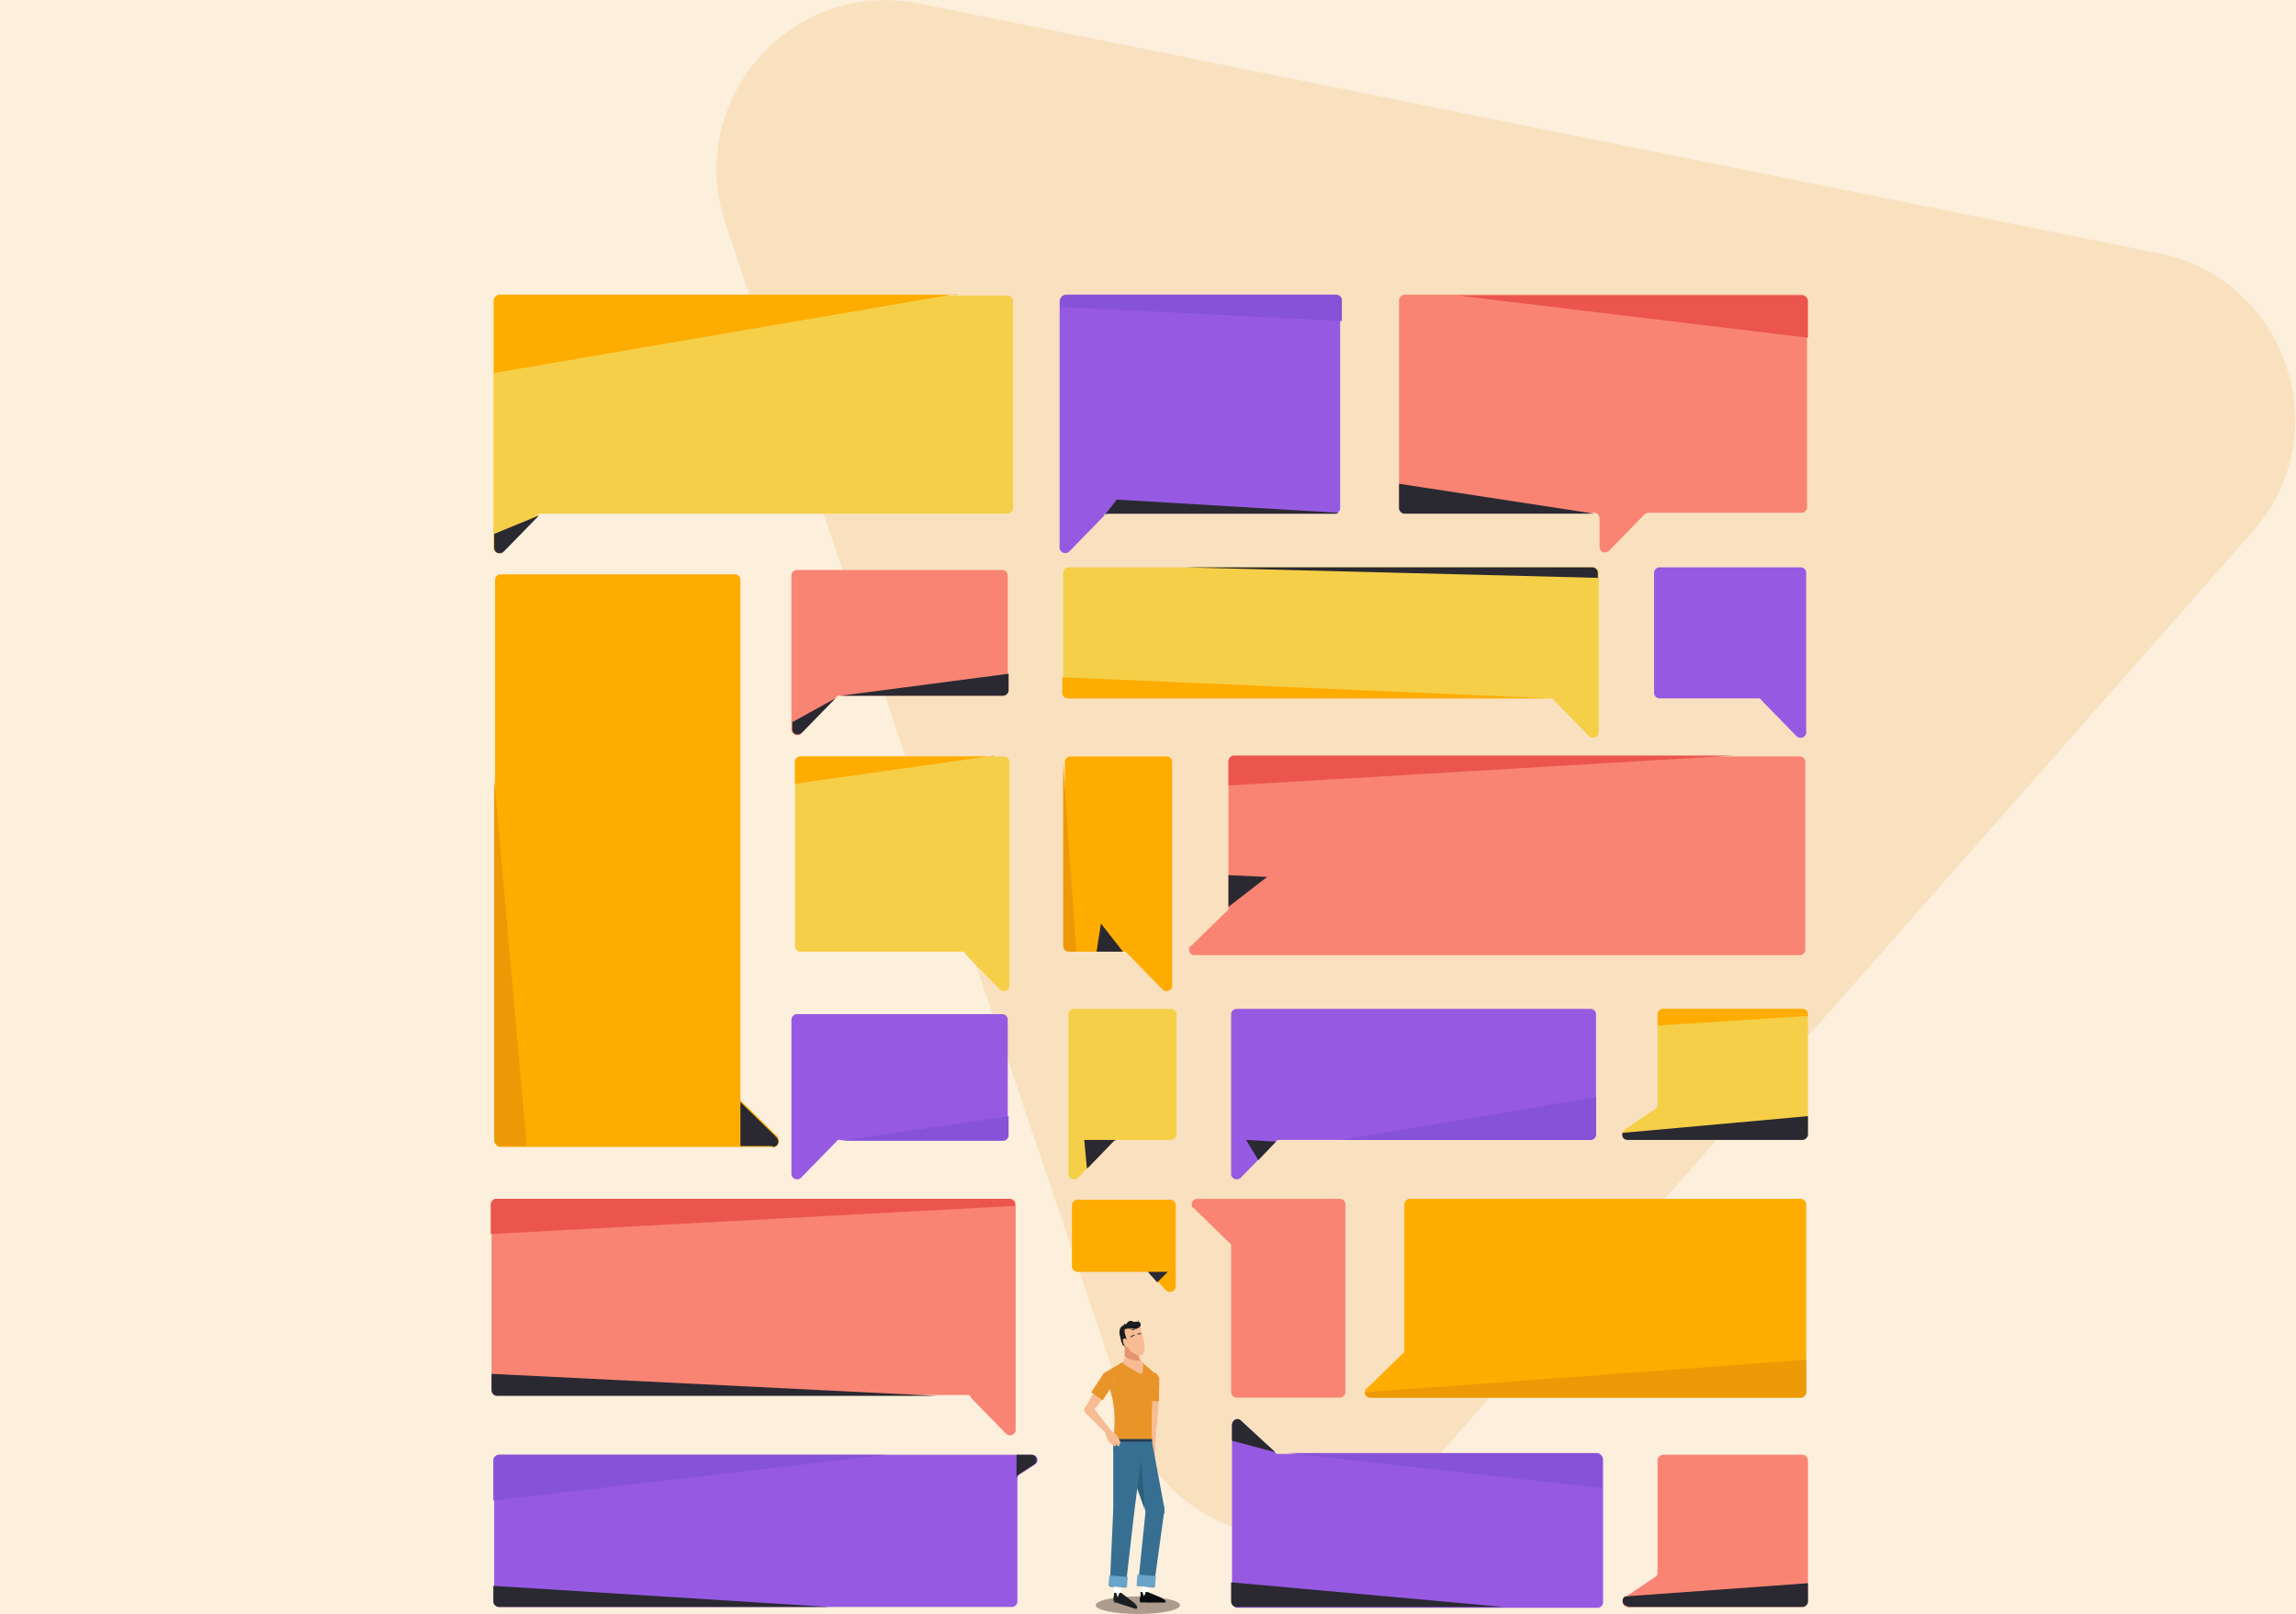 <svg xmlns="http://www.w3.org/2000/svg" viewBox="0 0 261.1 183.5"><defs><style> .cls-1, .cls-2, .cls-3, .cls-4, .cls-5, .cls-6, .cls-7 { fill: none; } .cls-2 { stroke: #1b1e20; stroke-width: 0px; } .cls-2, .cls-8, .cls-4, .cls-5, .cls-6 { stroke-miterlimit: 10; } .cls-2, .cls-8, .cls-4, .cls-6, .cls-7 { stroke-linecap: round; } .cls-8, .cls-9 { fill: #f7bc94; } .cls-8, .cls-6 { stroke: #d76a56; stroke-width: 0px; } .cls-10 { fill: #965ae2; } .cls-11 { fill: #2e3748; } .cls-12 { fill: #eb554d; } .cls-13 { fill: #0a0b0c; } .cls-3 { stroke: #69a5c9; stroke-width: 2.1px; } .cls-3, .cls-7 { stroke-linejoin: round; } .cls-14 { fill: #f98473; } .cls-15 { fill: #e89428; } .cls-16 { isolation: isolate; } .cls-17 { fill: #f9e1c0; } .cls-4 { stroke: #e36556; stroke-width: 0px; } .cls-18 { fill: #fcefdb; } .cls-19 { fill: #f1f2f2; } .cls-20 { fill: #8652d8; } .cls-21 { fill: #1b1e20; } .cls-22 { fill: #010001; } .cls-23 { fill: #243a52; } .cls-24 { fill: #381f1b; mix-blend-mode: overlay; opacity: .4; } .cls-25 { fill: #feac00; } .cls-5 { stroke: #fff; stroke-width: .8px; } .cls-26 { fill: #fff; } .cls-7 { stroke: #243a52; stroke-width: 0px; } .cls-27 { fill: #e69471; } .cls-28 { fill: #2c607a; } .cls-29 { fill: #2a2931; } .cls-30 { fill: #ed9906; } .cls-31 { fill: #376f92; } .cls-32 { fill: #f5cf48; } </style></defs><g class="cls-16"><g id="Layer_1"><rect class="cls-18" y="0" width="261.1" height="183.5"></rect><g><path class="cls-17" d="M82.5,25.4c-4.7-14,7.5-27.9,22-25l70.5,14.2,70.5,14.2c14.5,2.9,20.5,20.5,10.7,31.6l-47.5,53.9-47.5,53.9c-9.8,11.1-28,7.5-32.7-6.6l-23-68.1-23-68.1Z"></path><g><g><ellipse class="cls-24" cx="129.4" cy="182.5" rx="4.8" ry="1"></ellipse><path class="cls-21" d="M129.5,150.9c0,0,0-.2-.2-.2-.3-.1-.7-.3-1-.2s0,0,0,0c0,0,0,0,0,0-.4,0-.8.3-.9.5s-.1.4-.1.5c0,.3.2.8.2,1,.1.4,1,1.2,1,1.2l1.5-.5s0,0,0,0c0-.2-.4-1.9-.5-2.2Z"></path><g><g><g><g><path class="cls-27" d="M131.1,168h-.3s0,.9,0,.9c0,0,0,.1.1.1h0c0,0,.1,0,.1-.1v-.9Z"></path><path class="cls-27" d="M130.8,168h.3c0,0-.3.8-.3.8,0,0,0,0-.1,0h0c0,0,0,0,0-.1l.2-.8Z"></path><path class="cls-27" d="M130.8,167.9h.2c0,.1-.3.7-.3.7,0,0,0,0-.1,0h0s0,0,0-.1l.3-.6Z"></path><path class="cls-27" d="M131.1,168s.3-.7,0-.8-.5-.1-.5.1.2.2,0,.6h.2c0,0,.2,0,.2,0Z"></path></g><path class="cls-9" d="M131,167.8h.3c0,0-.2,1-.2,1,0,0,0,.1-.2,0h0c0,0-.1,0-.1-.1l.2-.9Z"></path><path class="cls-9" d="M130.6,166.9h.7s.1,1,.1,1h-.3c0,0,0-.4,0-.4,0-.1-.1-.1-.2,0h0c0,.1,0,.1,0,.1v.6c0,0-.1.1-.2.1s-.1,0-.1-.1v-.8c0,0,0-.2.1-.3h0Z"></path><line class="cls-2" x1="130.6" y1="168.6" x2="130.8" y2="168.1"></line><line class="cls-2" x1="130.8" y1="168.9" x2="130.9" y2="168.3"></line></g><circle class="cls-9" cx="130.9" cy="166.9" r=".3"></circle></g><g><path class="cls-9" d="M130.2,156.8l.3,5c0,.3.3.5.6.5.3,0,.5-.2.5-.5l.3-5c0-.4-1.6-.5-1.6,0,0,0,0,0,0,0Z"></path><path class="cls-15" d="M130.2,156.8c0-.4.4-.8.9-.7s.7.4.7.8h0s0,2.4,0,2.4h-1.6s0-2.4,0-2.4h0s0,0,0,0Z"></path></g><circle class="cls-9" cx="130.9" cy="161.9" r=".5"></circle><path class="cls-9" d="M130.4,161.9s0,0,0,0c0,0,0,0,0,0,0-.3.3-.5.6-.5s.5.3.5.5c0,0,0,0,0,0,0,0,0,0,0,0,0,0,0,0,0,0l-.2,5.1s0,0,0,0c0,0,0,0,0,0,0,.2-.2.3-.4.3s-.3-.2-.3-.3c0,0,0,0,0,0l-.2-5s0,0,0,0h0Z"></path><circle class="cls-15" cx="131" cy="156.8" r=".8"></circle><circle class="cls-1" cx="130.9" cy="161.9" r=".5"></circle><circle class="cls-1" cx="130.9" cy="166.9" r=".3"></circle></g><g><g><g><circle class="cls-31" cx="129.8" cy="164.1" r="1.2"></circle><path class="cls-31" d="M132.4,171.5c0,.6-.4,2.2-1,2.3s-1.1-1.4-1.1-2,.4-1.1.9-1.2,1.1.4,1.2.9Z"></path><polygon class="cls-31" points="131 163.9 132.4 171.4 130.3 171.9 128.6 164.4 131 163.9 131 163.9"></polygon></g><g><polygon class="cls-31" points="132.4 171.8 131.2 180.5 129.4 180.3 130.3 171.6 132.4 171.8 132.4 171.8"></polygon><circle class="cls-26" cx="130.1" cy="181.8" r=".4"></circle><line class="cls-5" x1="130.3" y1="180.4" x2="130.1" y2="181.8"></line><path class="cls-31" d="M132.4,171.8c0,.6-.7,2.1-1.2,2s-.9-1.7-.9-2.3.6-1,1.2-.9,1,.6.9,1.2Z"></path><line class="cls-3" x1="130.4" y1="179.1" x2="130.3" y2="180.4"></line></g><polygon class="cls-28" points="129.7 165.1 130.2 171.7 128.1 165.8 129.7 165.1"></polygon></g><g><g><circle class="cls-31" cx="128.3" cy="164.7" r="1.6"></circle><circle class="cls-31" cx="127.8" cy="171.7" r="1.1"></circle><polygon class="cls-31" points="129.9 164.8 129 171.8 126.6 171.6 126.6 164.6 129.9 164.8 129.9 164.8"></polygon></g><g><polygon class="cls-31" points="129 171.8 128 180.5 126.2 180.4 126.6 171.6 129 171.8 129 171.8"></polygon><circle class="cls-11" cx="127" cy="181.9" r=".4"></circle><line class="cls-5" x1="127.1" y1="180.4" x2="127" y2="181.9"></line><line class="cls-3" x1="127.2" y1="179.2" x2="127.1" y2="180.4"></line><circle class="cls-31" cx="127.8" cy="171.7" r="1.2"></circle></g></g><g><path class="cls-31" d="M127.9,166h1.8c.7,0,1.3-.6,1.3-1.3v-1.1h-4.4v1.1c0,.7.6,1.3,1.3,1.3Z"></path><rect class="cls-23" x="126.6" y="163.6" width="4.4" height=".3"></rect></g><polyline class="cls-7" points="130 164 130 165.4 129.8 165.8"></polyline><g><circle class="cls-19" cx="130.1" cy="181.8" r=".4"></circle><path class="cls-13" d="M130.1,181.4l2,.3h0c.3.1.7.5.3.5h-2.4s-.2,0-.2,0c-.2,0-.2-.2-.2-.4,0-.2.2-.4.4-.4,0,0,0,0,0,0Z"></path><polygon class="cls-13" points="130.5 181 132.2 181.7 129.7 181.8 129.7 181 130.5 181"></polygon><polygon class="cls-26" points="129.9 181 130.1 181.5 130.3 181 129.9 181"></polygon></g><g><circle class="cls-19" cx="127.1" cy="181.9" r=".4"></circle><path class="cls-21" d="M127.1,181.5l2,.9h0c.3.2.3.6,0,.5l-2.2-.7h0c-.2,0-.2-.2-.2-.4,0-.2.2-.4.4-.4,0,0,0,0,0,0Z"></path><polygon class="cls-21" points="127.5 181.1 129.2 182.4 126.6 181.9 126.7 181.1 127.5 181.1"></polygon><polygon class="cls-26" points="126.9 181 127.1 181.6 127.3 181.1 126.9 181"></polygon></g></g><path class="cls-15" d="M127.5,154.9h2.4s1.5,1.3,1.5,1.3c0,0-.6,3-.4,7.4,0,0-3.6,0-4.4,0,.7-4.8-1.2-7.4-1.2-7.4l2.2-1.3Z"></path><g><path class="cls-9" d="M129.8,156.2c.2,0,.2-.9.2-1.3-.5-.4-.4-.7-.5-1.3h-.7c0,0-.8,0-.8,0,0,.6,0,.9-.4,1.3.2.3,2,1.3,2.2,1.3Z"></path><path class="cls-27" d="M127.9,154.1c0-.2,0-.3,0-.6v-1c0,0,1.5.6,1.5.6v.4c0,.5,0,.8.3,1.2-1.2,0-1.7-.4-1.9-.6Z"></path></g><g><g><g><path class="cls-9" d="M126.7,157.2l-2.4,3.3c-.2.2-.5.3-.7.1-.2-.2-.3-.5-.1-.7l2-3.6c.2-.4,1.4.3,1.2.7,0,0,.1.1.1.1Z"></path><path class="cls-15" d="M126.7,157.1c.2-.4,0-.9-.3-1.1s-.8,0-1,.3h0s-1.3,2-1.3,2l1.3.9,1.3-2h0s0,0,0,0Z"></path></g><circle class="cls-1" cx="126" cy="156.8" r=".8"></circle></g><g><path class="cls-9" d="M124.2,160s0,0,0,0c0,0,0,0,0,0-.2-.2-.5-.2-.7,0s-.2.5,0,.7c0,0,0,0,0,0,0,0,0,0,0,0,0,0,0,0,0,0l2.3,2.3s0,0,0,0c0,0,0,0,0,0,.1.1.3.1.5,0s.1-.3,0-.4c0,0,0,0,0,0l-2-2.6s0,0,0,0h0Z"></path><circle class="cls-9" cx="123.8" cy="160.3" r=".5"></circle><circle class="cls-1" cx="123.8" cy="160.3" r=".5"></circle></g><g><path class="cls-1" d="M127.3,163.3s0,.1,0,.2-.1,0-.2,0l-.4-.4h0s-.1,0-.1,0c0,0-.2,0-.1.2l-.4-.5v-.3c.1,0,.4,0,.4,0,0,0,.2,0,.2.1l.6.6Z"></path><path class="cls-9" d="M126.4,163.6l.3-.2.6.8c0,0,0,.1,0,.2h0c0,0-.1,0-.2,0l-.6-.7Z"></path><path class="cls-9" d="M126.1,163.7l.2-.2.6.7s0,.1,0,.2h0c0,0-.1,0-.2,0l-.6-.7Z"></path><path class="cls-9" d="M126.7,163.2l-.6-.5-.4.3.2.5c0,.1.1.3.2.4l.4.4s.1,0,.1,0c0,0,0,0,0-.1h.8s-.7-1-.7-1Z"></path><circle class="cls-9" cx="126" cy="162.8" r=".3"></circle><path class="cls-9" d="M126.2,162.5l-.2.2.4.4s0,0,0,0l.2.2h0s.6.8.6.8c0,0,.1,0,.2,0,0,0,0-.1,0-.2l-.4-.7c0,0-.1-.2-.2-.2l-.7-.5Z"></path><line class="cls-2" x1="126.6" y1="164.2" x2="126.3" y2="163.8"></line><line class="cls-2" x1="126.9" y1="164.2" x2="126.4" y2="163.6"></line><line class="cls-2" x1="126.7" y1="163.3" x2="127.2" y2="164.1"></line></g></g><path class="cls-9" d="M129.8,151.2c0-.3-.3-.5-.5-.6-.3,0-1.3.2-1.5.3h0c-.2.2-.2.4-.2.8h0c0,.5.5.8.6,1.1v.2c.2.7,1.1,1.2,1.5,1.1h0c.4,0,.6-.8.4-1.5v-.2c-.1-.3-.2-.7-.3-1h0Z"></path><path class="cls-21" d="M127.9,151.4c0-.1,0-.2,0-.3h.2c0-.1,1-.4,1-.4-.2-.1-.6-.2-.9,0s0,0,0,0c0,0,0,0,0,0-.4,0-.7.4-.8.6s0,.2,0,.3c0,.4.3,1.4.3,1.4l.5-.4-.3-1.1Z"></path><g><path class="cls-9" d="M128.2,152.4c-.2-.3-.5-.3-.5,0s.2.9.7.7l-.2-.7Z"></path><path class="cls-6" d="M128.1,152.4c-.1-.1-.3-.2-.4,0"></path><path class="cls-6" d="M127.9,152.6c0-.1,0-.2,0-.3"></path></g><g><circle class="cls-21" cx="129" cy="152.1" r="0"></circle><circle class="cls-21" cx="129.7" cy="151.9" r="0"></circle><rect class="cls-21" x="128.6" y="151.7" width=".5" height=".1" rx="0" ry="0" transform="translate(-55.7 77.1) rotate(-27.6)"></rect><rect class="cls-21" x="129.4" y="151.5" width=".4" height=".1" rx="0" ry="0" transform="translate(-10.3 9.5) rotate(-4)"></rect><path class="cls-4" d="M129.3,153c.1,0,.2,0,.4,0s.2,0,.3-.2"></path><path class="cls-8" d="M129.5,151.9s.3.5.4.6,0,0,0,0c-.1.1-.2.1-.2.1"></path></g><g><g><path class="cls-21" d="M128.2,151c-.4-.5.3-1.1.7-.7.3,0,.7-.2.8.2s-.3.5-.5.6c-.4,0-.6-.2-1,0Z"></path><path class="cls-21" d="M129,151.1c-.5.1-.5-.2-.8-.1,0,0,0,0,0,0,.3,0,.5.3.8.2Z"></path></g><path class="cls-21" d="M128.1,150.9c-.2-.1-.3-.2-.2-.5,0,.2.2.5.2.5Z"></path><path class="cls-22" d="M129.5,150.2s0,0,0,0c.1.5-.4.6-.7.7s-.1,0-.2,0c.1,0,.3,0,.4,0s.6-.2.5-.6,0-.2-.1-.2Z"></path></g></g><g><path class="cls-10" d="M117.7,166.5c.5-.3.3-1.1-.3-1.1h-60.6c-.3,0-.6.3-.6.6v16.1c0,.3.3.6.6.6h58.3c.3,0,.6-.3.6-.6v-14c0-.2.1-.4.3-.5l1.7-1.1Z"></path><path class="cls-10" d="M144.9,165l-3.8-3.5c-.4-.4-1,0-1,.5v20.2c0,.3.3.6.6.6h41c.3,0,.6-.3.6-.6v-16.3c0-.3-.3-.6-.6-.6h-36.3c-.2,0-.3,0-.4-.2Z"></path><path class="cls-14" d="M110.4,158.9l4,4.1c.4.4,1.1.1,1.1-.4v-25.7c0-.3-.3-.6-.6-.6h-58.4c-.3,0-.6.3-.6.6v21.1c0,.3.3.6.6.6h53.5c.2,0,.3,0,.4.2Z"></path><path class="cls-10" d="M145.1,129.8l-4,4.1c-.4.4-1.1.1-1.1-.4v-3.9s0-14.3,0-14.3c0-.3.3-.6.6-.6h40.3c.3,0,.6.3.6.6v13.7c0,.3-.3.6-.6.6h-35.4c-.2,0-.3,0-.4.2Z"></path><path class="cls-32" d="M176.7,79.6l4,4.1c.4.4,1.1.1,1.1-.4v-18.2c0-.3-.3-.6-.6-.6h-59.7c-.3,0-.6.3-.6.6v13.7c0,.3.3.6.6.6h54.8c.2,0,.3,0,.4.2Z"></path><path class="cls-10" d="M200.3,79.6l4,4.1c.4.4,1.1.1,1.1-.4v-18.2c0-.3-.3-.6-.6-.6h-16.1c-.3,0-.6.3-.6.6v13.7c0,.3.3.6.6.6h11.2c.2,0,.3,0,.4.2Z"></path><path class="cls-32" d="M126.6,129.8l-4,4.1c-.4.4-1.1.1-1.1-.4v-3.9s0-14.3,0-14.3c0-.3.3-.6.6-.6h11.1c.3,0,.6.3.6.6v13.7c0,.3-.3.6-.6.6h-6.2c-.2,0-.3,0-.4.2Z"></path><path class="cls-10" d="M95.1,129.8l-4,4.1c-.4.4-1.1.1-1.1-.4v-3.9s0-13.7,0-13.7c0-.3.3-.6.6-.6h23.4c.3,0,.6.3.6.6v13.1c0,.3-.3.6-.6.6h-18.5c-.2,0-.3,0-.4.2Z"></path><path class="cls-10" d="M125.6,58.6l-4,4.1c-.4.4-1.1.1-1.1-.4v-3.9s0-24.2,0-24.2c0-.3.3-.6.6-.6h30.7c.3,0,.6.3.6.6v23.6c0,.3-.3.6-.6.6h-25.9c-.2,0-.3,0-.4.2Z"></path><path class="cls-32" d="M61.2,58.6l-4,4.1c-.4.4-1.1.1-1.1-.4v-3.9s0-24.2,0-24.2c0-.3.3-.6.6-.6h57.9c.3,0,.6.3.6.6v23.6c0,.3-.3.6-.6.6h-53.1c-.2,0-.3,0-.4.2Z"></path><path class="cls-14" d="M95.1,79.3l-4,4.1c-.4.4-1.1.1-1.1-.4v-3.9s0-13.7,0-13.7c0-.3.3-.6.6-.6h23.4c.3,0,.6.3.6.6v13.1c0,.3-.3.6-.6.6h-18.5c-.2,0-.3,0-.4.2Z"></path><path class="cls-32" d="M109.7,108.4l4,4.1c.4.4,1.1.1,1.1-.4v-25.5c0-.3-.3-.6-.6-.6h-23.2c-.3,0-.6.3-.6.6v21c0,.3.3.6.6.6h18.4c.2,0,.3,0,.4.2Z"></path><path class="cls-25" d="M128.2,108.4l4,4.1c.4.4,1.1.1,1.1-.4v-25.5c0-.3-.3-.6-.6-.6h-11c-.3,0-.6.3-.6.6v21c0,.3.3.6.6.6h6.1c.2,0,.3,0,.4.2Z"></path><path class="cls-25" d="M130.8,144.8l1.8,1.9c.4.4,1.1.1,1.1-.4v-9.3c0-.3-.3-.6-.6-.6h-10.6c-.3,0-.6.3-.6.6v7c0,.3.3.6.6.6h7.9c.2,0,.3,0,.4.2Z"></path><path class="cls-14" d="M184.8,181.6c-.5.3-.3,1.1.3,1.1h19.9c.3,0,.6-.3.6-.6v-16.1c0-.3-.3-.6-.6-.6h-15.9c-.3,0-.6.3-.6.6v12.8c0,.2-.1.4-.3.5l-3.4,2.3Z"></path><path class="cls-32" d="M184.8,128.4c-.5.3-.3,1.1.3,1.1h19.9c.3,0,.6-.3.6-.6v-13.6c0-.3-.3-.6-.6-.6h-15.9c-.3,0-.6.3-.6.6v10.3c0,.2-.1.4-.3.5l-3.4,2.3Z"></path><path class="cls-25" d="M155.4,157.8c-.4.4-.1,1.1.4,1.1h49c.3,0,.6-.3.6-.6v-21.4c0-.3-.3-.6-.6-.6h-44.5c-.3,0-.6.3-.6.6v16.6c0,.2,0,.3-.2.4l-4.1,4Z"></path><path class="cls-14" d="M135.4,107.5c-.4.4-.1,1.1.4,1.1h68.9c.3,0,.6-.3.6-.6v-21.4c0-.3-.3-.6-.6-.6h-64.4c-.3,0-.6.3-.6.6v16.6c0,.2,0,.3-.2.4l-4.1,4Z"></path><path class="cls-14" d="M135.7,137.4c-.4-.4-.1-1.1.4-1.1h2.4s13.9,0,13.9,0c.3,0,.6.3.6.6v21.4c0,.3-.3.6-.6.6h-11.8c-.3,0-.6-.3-.6-.6v-16.6c0-.2,0-.3-.2-.4l-4.1-4Z"></path><path class="cls-14" d="M181.9,33.5h-22.2c-.3,0-.6.3-.6.6v23.6c0,.3.3.6.6.6h21.6c.3,0,.6.3.6.6v3.3c0,.6.7.8,1.1.4l4-4.1c.1-.1.3-.2.4-.2h17.5c.3,0,.6-.3.6-.6v-23.6c0-.3-.3-.6-.6-.6h-23Z"></path><path class="cls-25" d="M88.4,129.3c.4.4.1,1.1-.4,1.1h-2.4s-28.7,0-28.7,0c-.3,0-.6-.3-.6-.6v-63.9c0-.3.3-.6.6-.6h26.7c.3,0,.6.3.6.6v59c0,.2,0,.3.2.4l4.1,4Z"></path><g><g><path class="cls-1" d="M106.5,158.7l3.9.2c-.1-.1-.3-.2-.4-.2h-3.4Z"></path><path class="cls-29" d="M56.5,158.7h50.1l-50.7-2.5v1.9c0,.3.3.6.6.6Z"></path><path class="cls-12" d="M115.4,136.9c0-.3-.3-.6-.6-.6h-58.4c-.3,0-.6.3-.6.6v3.4l59.6-3.2v-.2Z"></path></g><g><path class="cls-30" d="M56.2,129.7c0,.3.3.6.6.6h3.1l-3.7-41.7v41Z"></path><path class="cls-29" d="M87.9,130.4c.6,0,.8-.7.4-1.1l-4.1-4v5h3.6Z"></path></g><path class="cls-25" d="M108.8,33.5h-52c-.3,0-.6.3-.6.6v8.3l52.6-9Z"></path><path class="cls-29" d="M56.2,62.3c0,.6.7.8,1.1.4l4-4.1-5.1,2.1v1.6Z"></path><g><path class="cls-29" d="M115.9,167.6l1.7-1.1c.5-.3.3-1.1-.3-1.1h-1.7v2.7c0-.2.1-.4.3-.5Z"></path><path class="cls-20" d="M56.7,165.4c-.3,0-.6.3-.6.6v4.6l44.7-5.2h-44.1Z"></path><path class="cls-29" d="M56.1,182.1c0,.3.3.6.6.6h37.6l-38.2-2.4v1.8Z"></path></g><path class="cls-20" d="M114.7,129v-2.1l-19.1,2.8h18.5c.3,0,.6-.3.6-.6Z"></path><g><path class="cls-29" d="M91.1,83.4l3.9-4-4.9,2.7v.8c0,.6.7.8,1.1.4Z"></path><path class="cls-29" d="M114.7,78.5v-1.9l-19.1,2.5h18.5c.3,0,.6-.3.6-.6Z"></path></g><g><path class="cls-25" d="M120.8,78.8c0,.3.3.6.6.6h54.8l-55.4-2.4v1.8Z"></path><path class="cls-29" d="M181.1,64.5h-46.5l47.1,1.2v-.6c0-.3-.3-.6-.6-.6Z"></path></g><path class="cls-29" d="M159.1,57.8c0,.3.3.6.6.6h21.6l-22.2-3.4v2.8Z"></path><path class="cls-29" d="M151.9,58.4c.1,0,.2,0,.3-.1l-25.2-1.5-1.4,1.8c.1-.1.3-.2.4-.2h25.9Z"></path><path class="cls-12" d="M205.6,38.4v-4.2c0-.3-.3-.6-.6-.6h-39.2l39.8,4.8Z"></path><path class="cls-20" d="M151.9,33.5h-30.7c-.3,0-.6.3-.6.6v.8l32,1.6v-2.4c0-.3-.3-.6-.6-.6Z"></path><polygon class="cls-29" points="139.7 103.1 144.1 99.7 139.7 99.5 139.7 103.1"></polygon><path class="cls-12" d="M140.3,85.9c-.3,0-.6.3-.6.6v2.8l57.5-3.4h-56.9Z"></path><path class="cls-25" d="M205.6,115.3c0-.3-.3-.6-.6-.6h-15.9c-.3,0-.6.3-.6.6v1.3l17.1-1.1v-.2Z"></path><path class="cls-29" d="M205,129.6c.3,0,.6-.3.6-.6v-2.1l-21.1,1.9c-.1.4.1.8.6.8h19.9Z"></path><polygon class="cls-29" points="143.1 131.9 145.1 129.8 141.7 129.6 143.1 131.9"></polygon><path class="cls-20" d="M152.6,129.6h28.3c.3,0,.6-.3.6-.6v-4.3l-28.9,4.9Z"></path><polygon class="cls-29" points="127.7 108.2 125.2 105 124.7 108.2 127.7 108.2"></polygon><path class="cls-30" d="M120.9,86.7v20.9c0,.3.3.6.6.6h.9l-1.5-21.5Z"></path><path class="cls-29" d="M140,179.9v2.2c0,.3.3.6.6.6h30.4l-31-2.8Z"></path><path class="cls-20" d="M182.2,169.2v-3.4c0-.3-.3-.6-.6-.6h-35.2l35.8,4Z"></path><path class="cls-29" d="M144.9,165l-3.8-3.5c-.4-.4-1,0-1,.5v1.8l4.9,1.3Z"></path><path class="cls-29" d="M130.3,144.6c.2,0,.3,0,.4.2l.9,1,1.2-1.2h-2.6Z"></path><path class="cls-29" d="M123.7,132.8l2.9-3c.1-.1.3-.2.4-.2h-3.7l.3,3.2Z"></path><path class="cls-25" d="M113,86h-22c-.3,0-.6.3-.6.6v2.5l22.7-3.2Z"></path><path class="cls-30" d="M204.8,158.9c.3,0,.6-.3.6-.6v-3.7l-50.2,3.7c0,.3.3.6.6.6h49Z"></path><path class="cls-29" d="M185.1,182.7h19.9c.3,0,.6-.3.6-.6v-2.1l-20.8,1.5c-.5.3-.3,1.1.3,1.1Z"></path></g></g></g></g></g></g></svg>